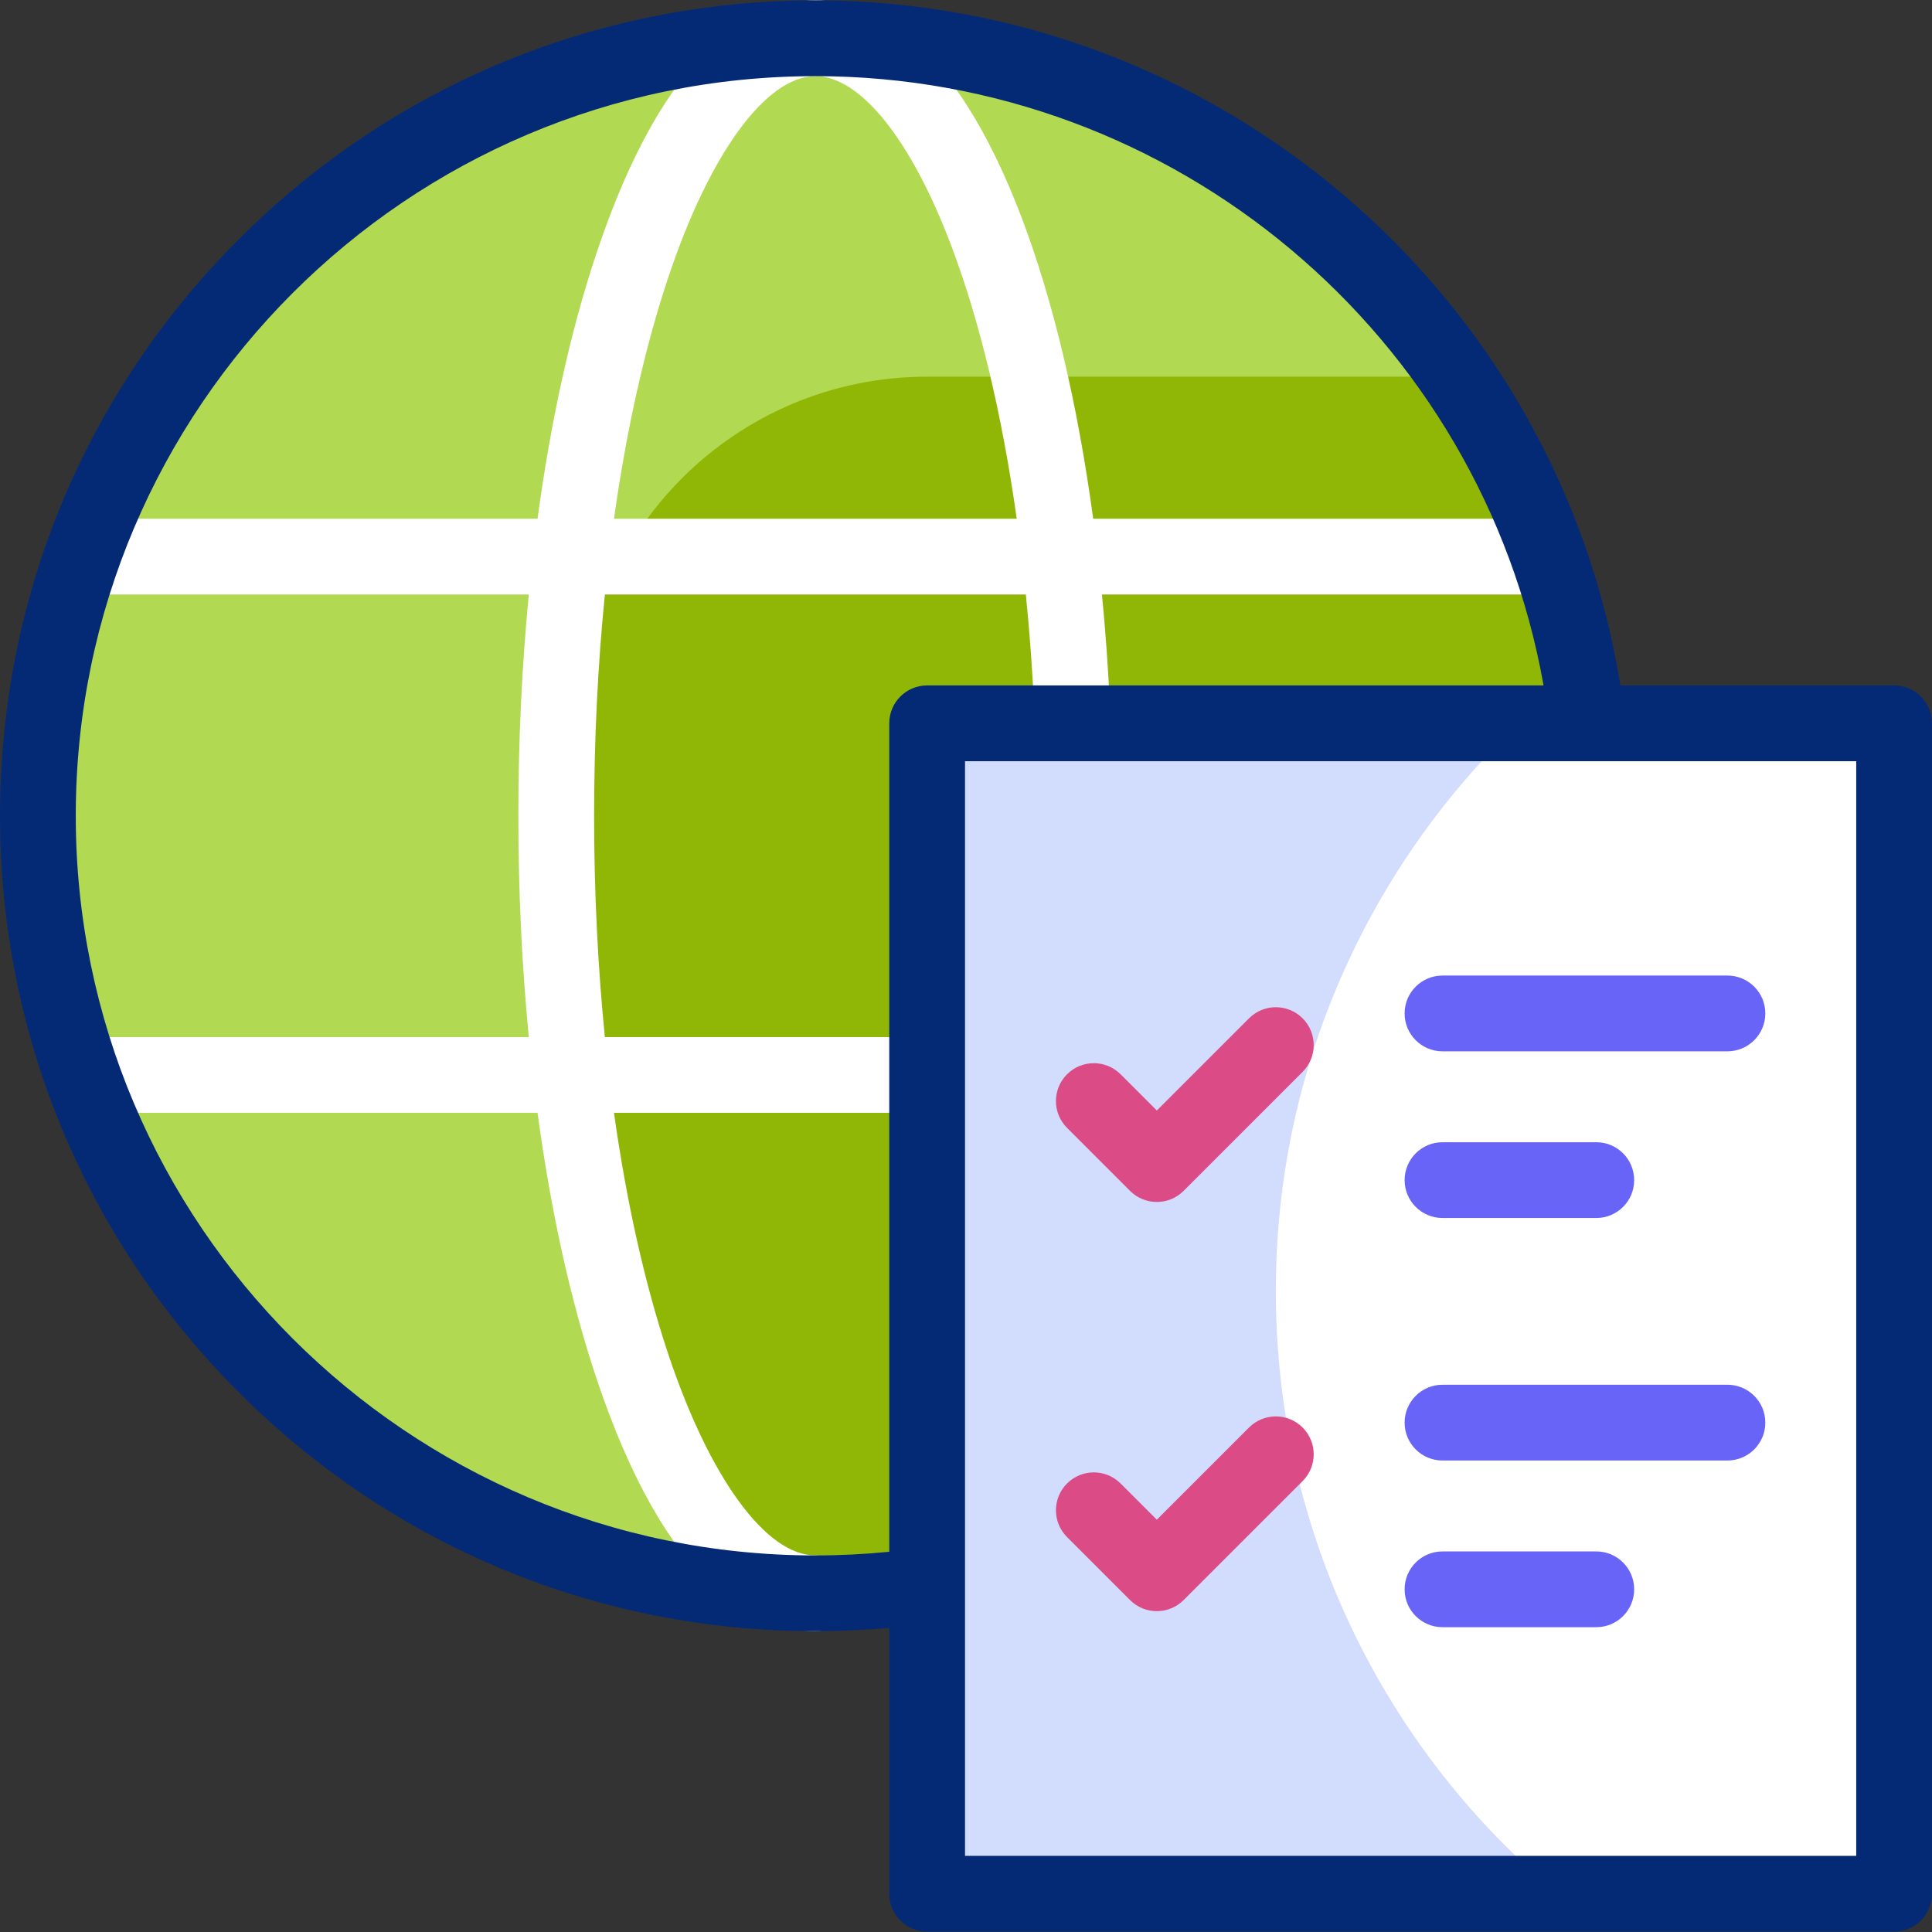 <?xml version="1.0" encoding="iso-8859-1"?>
<!-- Generator: Adobe Illustrator 26.5.1, SVG Export Plug-In . SVG Version: 6.00 Build 0)  -->
<svg version="1.1" id="Capa_1" xmlns="http://www.w3.org/2000/svg" xmlns:xlink="http://www.w3.org/1999/xlink" x="0px" y="0px"
	 viewBox="0 0 510 510" style="enable-background:new 0 0 510 510;" xml:space="preserve">
<rect x="0" y="0" width="510" height="510" fill="#333333" stroke="none"/>
<g>
	<g>
		<circle style="fill:#B1D952;" cx="215.246" cy="215.35" r="205.246"/>
		<path style="fill:#91B706;" d="M384.635,99.434H244.74c-50.534,0-91.5,40.966-91.5,91.5V302.17
			c10.902,69.954,34.565,118.426,62.006,118.426h0h0c113.354,0,205.246-91.892,205.246-205.246
			C420.492,172.336,407.25,132.419,384.635,99.434z"/>
		<g>
			<rect x="244.741" y="190.934" style="fill:#FFFFFF;" width="255.259" height="308.962"/>
			<path style="fill:#D2DCFD;" d="M336.783,340.839c0-58.961,24.625-112.169,64.15-149.905H244.741v308.962h166.449
				C365.717,461.883,336.783,404.744,336.783,340.839z"/>
		</g>
	</g>
	<g>
		<path style="fill:#FFFFFF;" d="M406.535,136.935H288.572c-4.077-30.128-10.493-57.361-18.822-79.331
			c-18.02-47.524-39.585-57.5-54.504-57.5c-16.216,0-39.418,11.615-57.864,66.953c-6.782,20.344-12,44.074-15.483,69.878H23.956
			c-5.522,0-10,4.478-10,10s4.478,10,10,10h115.633c-1.815,18.763-2.759,38.38-2.759,58.415s0.944,39.652,2.759,58.415H23.956
			c-5.522,0-10,4.478-10,10s4.478,10,10,10h117.943c3.483,25.804,8.701,49.534,15.483,69.878
			c18.446,55.338,41.648,66.953,57.864,66.953c5.522,0,10-4.478,10-10s-4.478-10-10-10c-13.034,0-27.937-20.415-38.891-53.277
			c-6.17-18.511-10.978-40.063-14.281-63.554h78.058c5.522,0,10-4.478,10-10s-4.478-10-10-10h-80.462
			c-1.871-18.679-2.841-38.312-2.841-58.415s0.97-39.736,2.841-58.415H270.8c1.007,10.002,1.757,20.281,2.235,30.752
			c0.252,5.519,4.935,9.825,10.445,9.533c5.518-0.252,9.785-4.929,9.533-10.445c-0.462-10.131-1.178-20.099-2.125-29.84h115.647
			c5.522,0,10-4.478,10-10S412.058,136.935,406.535,136.935z M162.075,136.935c3.303-23.491,8.111-45.043,14.281-63.554
			c10.954-32.862,25.856-53.277,38.891-53.277c11.832,0,25.216,16.669,35.803,44.59c7.571,19.968,13.47,44.723,17.343,72.241
			H162.075z"/>
		<g>
			<g>
				<path style="fill:#DB4B86;" d="M305.374,317.29c-2.56,0-5.118-0.977-7.071-2.929l-16.634-16.634
					c-3.905-3.905-3.905-10.237,0-14.143c3.906-3.904,10.236-3.904,14.143,0l9.562,9.563l24.338-24.338
					c3.908-3.905,10.238-3.903,14.143,0c3.905,3.905,3.905,10.237,0,14.143l-31.409,31.408
					C310.492,316.313,307.933,317.29,305.374,317.29z"/>
			</g>
			<g>
				<path style="fill:#6864F7;" d="M456,277.521h-75.217c-5.522,0-10-4.478-10-10s4.478-10,10-10H456c5.522,0,10,4.478,10,10
					S461.522,277.521,456,277.521z"/>
			</g>
			<g>
				<path style="fill:#6864F7;" d="M421.381,321.521h-40.598c-5.522,0-10-4.478-10-10s4.478-10,10-10h40.598c5.522,0,10,4.478,10,10
					S426.903,321.521,421.381,321.521z"/>
			</g>
		</g>
		<g>
			<g>
				<path style="fill:#DB4B86;" d="M305.374,425.308c-2.56,0-5.118-0.977-7.071-2.929l-16.634-16.634
					c-3.905-3.905-3.905-10.237,0-14.143c3.906-3.904,10.236-3.904,14.143,0l9.562,9.563l24.338-24.338
					c3.908-3.904,10.238-3.903,14.143,0c3.905,3.905,3.905,10.237,0,14.143l-31.409,31.408
					C310.492,424.331,307.933,425.308,305.374,425.308z"/>
			</g>
			<g>
				<path style="fill:#6864F7;" d="M456,385.538h-75.217c-5.522,0-10-4.478-10-10s4.478-10,10-10H456c5.522,0,10,4.478,10,10
					S461.522,385.538,456,385.538z"/>
			</g>
			<g>
				<path style="fill:#6864F7;" d="M421.381,429.538h-40.598c-5.522,0-10-4.478-10-10s4.478-10,10-10h40.598c5.522,0,10,4.478,10,10
					S426.903,429.538,421.381,429.538z"/>
			</g>
		</g>
		<path style="fill:#052A75;" d="M500,180.935h-72.26C411.098,77.325,321.061,0.104,215.246,0.104
			c-57.494,0-111.548,22.39-152.202,63.044S0,157.855,0,215.35s22.39,111.548,63.044,152.202s94.708,63.044,152.202,63.044
			c6.498,0,13.021-0.299,19.494-0.879v70.18c0,5.522,4.478,10,10,10H500c5.522,0,10-4.478,10-10V190.935
			C510,185.412,505.522,180.935,500,180.935z M215.246,410.596C107.587,410.596,20,323.009,20,215.35S107.587,20.104,215.246,20.104
			c94.901,0,175.813,68.462,192.216,160.831H244.74c-5.522,0-10,4.478-10,10v218.695
			C228.277,410.268,221.749,410.596,215.246,410.596z M490,489.896H254.74V200.935H490V489.896z"/>
	</g>
</g>
<g>
</g>
<g>
</g>
<g>
</g>
<g>
</g>
<g>
</g>
<g>
</g>
<g>
</g>
<g>
</g>
<g>
</g>
<g>
</g>
<g>
</g>
<g>
</g>
<g>
</g>
<g>
</g>
<g>
</g>
</svg>
